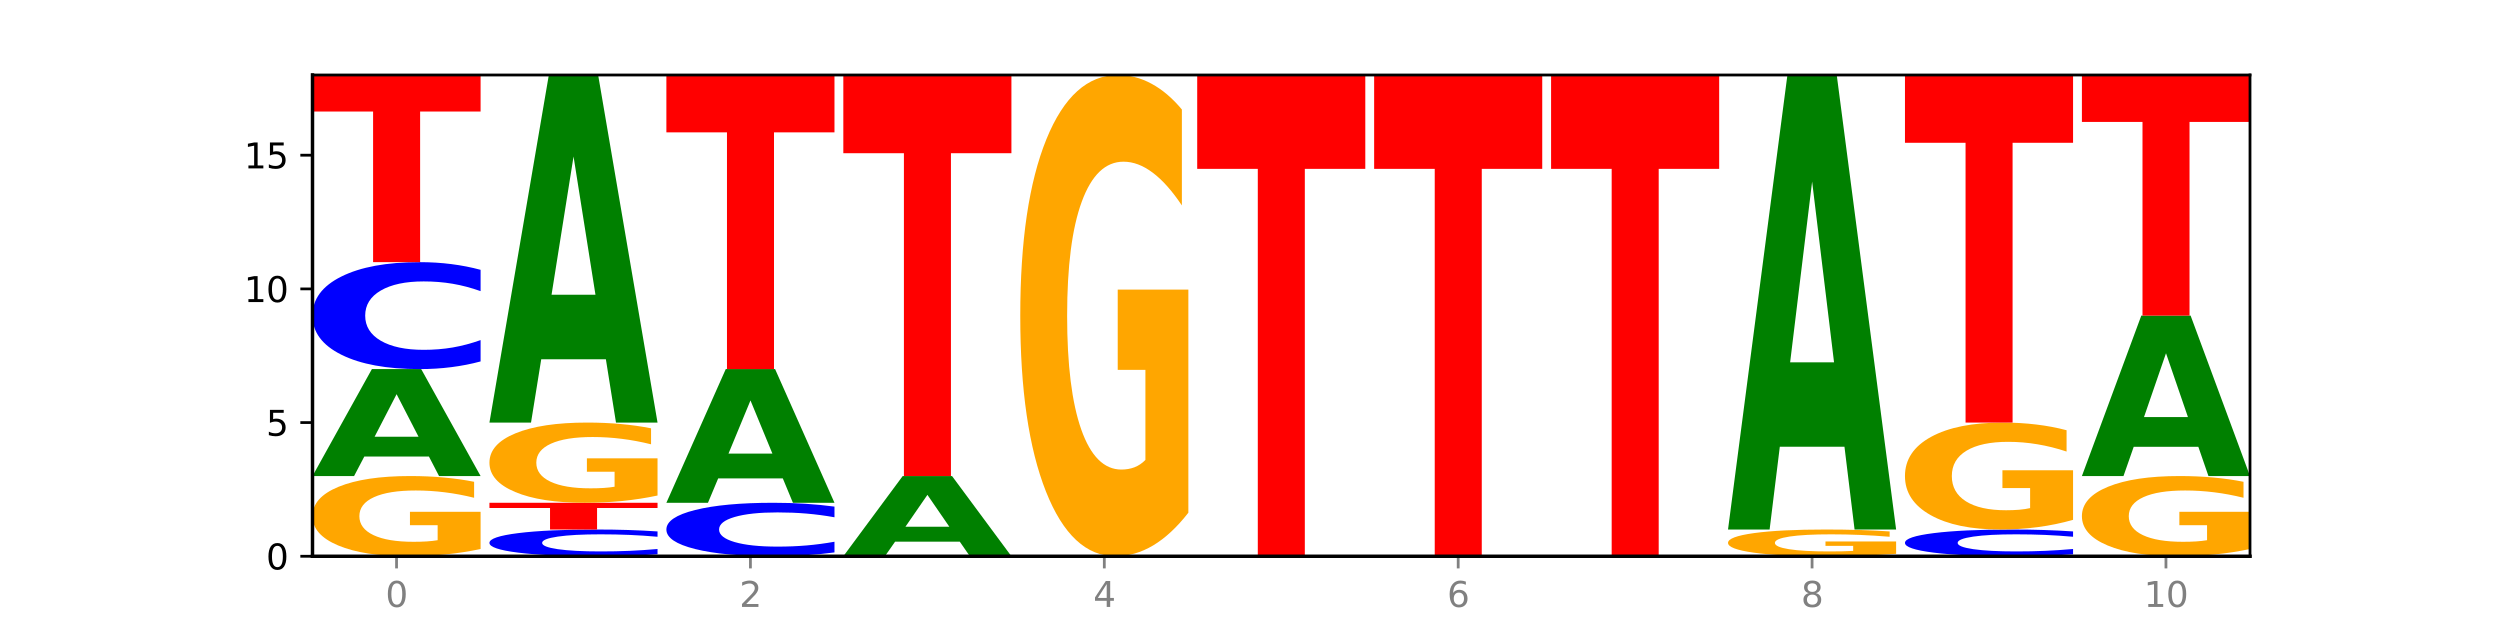 <?xml version="1.0" encoding="utf-8" standalone="no"?>
<!DOCTYPE svg PUBLIC "-//W3C//DTD SVG 1.1//EN"
  "http://www.w3.org/Graphics/SVG/1.1/DTD/svg11.dtd">
<svg xmlns:xlink="http://www.w3.org/1999/xlink" width="720pt" height="180pt" viewBox="0 0 720 180" xmlns="http://www.w3.org/2000/svg" version="1.1">
 <defs>
  <style type="text/css">*{stroke-linejoin: round; stroke-linecap: butt}</style>
 </defs>
 <g id="figure_1">
  <g id="patch_1">
   <path d="M 0 180 
L 720 180 
L 720 0 
L 0 0 
z
" style="fill: #ffffff"/>
  </g>
  <g id="axes_1">
   <g id="patch_2">
    <path d="M 90 160.2 
L 648 160.2 
L 648 21.6 
L 90 21.6 
z
" style="fill: #ffffff"/>
   </g>
   <g id="line2d_1">
    <path d="M 90 160.2 
L 648 160.2 
" clip-path="url(#paf5a255fcb)" style="fill: none; stroke: #000000; stroke-width: 0.5; stroke-linecap: square"/>
   </g>
   <g id="patch_3">
    <path d="M 138.411 158.11 
Q 133.529 159.155 128.277 159.68 
Q 123.026 160.2 117.428 160.2 
Q 104.777 160.2 97.389 157.089 
Q 90 153.978 90 148.657 
Q 90 143.275 97.519 140.187 
Q 105.048 137.1 118.144 137.1 
Q 123.189 137.1 127.811 137.52 
Q 132.444 137.935 136.545 138.756 
L 136.545 143.361 
Q 132.313 142.306 128.126 141.786 
Q 123.938 141.261 119.728 141.261 
Q 111.938 141.261 107.717 143.179 
Q 103.497 145.093 103.497 148.657 
Q 103.497 152.188 107.566 154.116 
Q 111.634 156.039 119.12 156.039 
Q 121.16 156.039 122.907 155.929 
Q 124.654 155.815 126.042 155.576 
L 126.042 151.253 
L 118.068 151.253 
L 118.068 147.402 
L 138.411 147.402 
L 138.411 158.11 
z
" clip-path="url(#paf5a255fcb)" style="fill: #ffa600"/>
   </g>
   <g id="patch_4">
    <path d="M 123.534 131.489 
L 104.916 131.489 
L 101.977 137.1 
L 90 137.1 
L 107.104 106.3 
L 121.307 106.3 
L 138.411 137.1 
L 126.444 137.1 
L 123.534 131.489 
z
M 107.886 125.773 
L 120.535 125.773 
L 114.22 113.521 
L 107.886 125.773 
z
" clip-path="url(#paf5a255fcb)" style="fill: #008000"/>
   </g>
   <g id="patch_5">
    <path d="M 138.411 104.092 
Q 134.361 105.187 129.983 105.74 
Q 125.604 106.3 120.835 106.3 
Q 106.613 106.3 98.306 102.152 
Q 90 98.004 90 90.91 
Q 90 83.79 98.306 79.648 
Q 106.613 75.5 120.835 75.5 
Q 125.604 75.5 129.983 76.06 
Q 134.361 76.613 138.411 77.708 
L 138.411 83.847 
Q 134.325 82.397 130.361 81.722 
Q 126.397 81.048 122.018 81.048 
Q 114.163 81.048 109.662 83.676 
Q 105.173 86.297 105.173 90.91 
Q 105.173 95.503 109.662 98.131 
Q 114.163 100.752 122.018 100.752 
Q 126.397 100.752 130.361 100.078 
Q 134.325 99.397 138.411 97.946 
L 138.411 104.092 
z
" clip-path="url(#paf5a255fcb)" style="fill: #0000ff"/>
   </g>
   <g id="patch_6">
    <path d="M 90 21.6 
L 138.411 21.6 
L 138.411 32.112 
L 120.994 32.112 
L 120.994 75.5 
L 107.45 75.5 
L 107.45 32.112 
L 90 32.112 
L 90 21.6 
z
" clip-path="url(#paf5a255fcb)" style="fill: #ff0000"/>
   </g>
   <g id="patch_7">
    <path d="M 189.37 159.648 
Q 185.32 159.922 180.942 160.06 
Q 176.563 160.2 171.794 160.2 
Q 157.572 160.2 149.265 159.163 
Q 140.959 158.126 140.959 156.352 
Q 140.959 154.573 149.265 153.537 
Q 157.572 152.5 171.794 152.5 
Q 176.563 152.5 180.942 152.64 
Q 185.32 152.778 189.37 153.052 
L 189.37 154.587 
Q 185.284 154.224 181.32 154.056 
Q 177.356 153.887 172.977 153.887 
Q 165.122 153.887 160.621 154.544 
Q 156.132 155.199 156.132 156.352 
Q 156.132 157.501 160.621 158.158 
Q 165.122 158.813 172.977 158.813 
Q 177.356 158.813 181.32 158.644 
Q 185.284 158.474 189.37 158.112 
L 189.37 159.648 
z
" clip-path="url(#paf5a255fcb)" style="fill: #0000ff"/>
   </g>
   <g id="patch_8">
    <path d="M 140.959 144.8 
L 189.37 144.8 
L 189.37 146.302 
L 171.953 146.302 
L 171.953 152.5 
L 158.409 152.5 
L 158.409 146.302 
L 140.959 146.302 
L 140.959 144.8 
z
" clip-path="url(#paf5a255fcb)" style="fill: #ff0000"/>
   </g>
   <g id="patch_9">
    <path d="M 189.37 142.71 
Q 184.488 143.755 179.236 144.28 
Q 173.985 144.8 168.387 144.8 
Q 155.736 144.8 148.347 141.689 
Q 140.959 138.578 140.959 133.257 
Q 140.959 127.875 148.478 124.787 
Q 156.007 121.7 169.103 121.7 
Q 174.148 121.7 178.77 122.12 
Q 183.403 122.535 187.504 123.356 
L 187.504 127.961 
Q 183.272 126.906 179.084 126.386 
Q 174.896 125.861 170.687 125.861 
Q 162.897 125.861 158.676 127.779 
Q 154.456 129.693 154.456 133.257 
Q 154.456 136.788 158.524 138.716 
Q 162.593 140.639 170.079 140.639 
Q 172.119 140.639 173.866 140.529 
Q 175.613 140.415 177.001 140.176 
L 177.001 135.853 
L 169.027 135.853 
L 169.027 132.002 
L 189.37 132.002 
L 189.37 142.71 
z
" clip-path="url(#paf5a255fcb)" style="fill: #ffa600"/>
   </g>
   <g id="patch_10">
    <path d="M 174.493 103.465 
L 155.875 103.465 
L 152.935 121.7 
L 140.959 121.7 
L 158.063 21.6 
L 172.266 21.6 
L 189.37 121.7 
L 177.403 121.7 
L 174.493 103.465 
z
M 158.845 84.887 
L 171.494 84.887 
L 165.179 45.07 
L 158.845 84.887 
z
" clip-path="url(#paf5a255fcb)" style="fill: #008000"/>
   </g>
   <g id="patch_11">
    <path d="M 240.329 159.096 
Q 236.279 159.643 231.9 159.92 
Q 227.522 160.2 222.753 160.2 
Q 208.53 160.2 200.224 158.126 
Q 191.918 156.052 191.918 152.505 
Q 191.918 148.945 200.224 146.874 
Q 208.53 144.8 222.753 144.8 
Q 227.522 144.8 231.9 145.08 
Q 236.279 145.357 240.329 145.904 
L 240.329 148.974 
Q 236.243 148.248 232.279 147.911 
Q 228.314 147.574 223.936 147.574 
Q 216.081 147.574 211.58 148.888 
Q 207.091 150.198 207.091 152.505 
Q 207.091 154.802 211.58 156.115 
Q 216.081 157.426 223.936 157.426 
Q 228.314 157.426 232.279 157.089 
Q 236.243 156.748 240.329 156.023 
L 240.329 159.096 
z
" clip-path="url(#paf5a255fcb)" style="fill: #0000ff"/>
   </g>
   <g id="patch_12">
    <path d="M 225.452 137.786 
L 206.834 137.786 
L 203.894 144.8 
L 191.918 144.8 
L 209.021 106.3 
L 223.225 106.3 
L 240.329 144.8 
L 228.362 144.8 
L 225.452 137.786 
z
M 209.803 130.641 
L 222.453 130.641 
L 216.138 115.327 
L 209.803 130.641 
z
" clip-path="url(#paf5a255fcb)" style="fill: #008000"/>
   </g>
   <g id="patch_13">
    <path d="M 191.918 21.6 
L 240.329 21.6 
L 240.329 38.119 
L 222.912 38.119 
L 222.912 106.3 
L 209.368 106.3 
L 209.368 38.119 
L 191.918 38.119 
L 191.918 21.6 
z
" clip-path="url(#paf5a255fcb)" style="fill: #ff0000"/>
   </g>
   <g id="patch_14">
    <path d="M 276.411 155.992 
L 257.793 155.992 
L 254.853 160.2 
L 242.877 160.2 
L 259.98 137.1 
L 274.184 137.1 
L 291.288 160.2 
L 279.321 160.2 
L 276.411 155.992 
z
M 260.762 151.705 
L 273.412 151.705 
L 267.097 142.516 
L 260.762 151.705 
z
" clip-path="url(#paf5a255fcb)" style="fill: #008000"/>
   </g>
   <g id="patch_15">
    <path d="M 242.877 21.6 
L 291.288 21.6 
L 291.288 44.126 
L 273.871 44.126 
L 273.871 137.1 
L 260.327 137.1 
L 260.327 44.126 
L 242.877 44.126 
L 242.877 21.6 
z
" clip-path="url(#paf5a255fcb)" style="fill: #ff0000"/>
   </g>
   <g id="patch_16">
    <path d="M 342.247 147.66 
Q 337.364 153.93 332.113 157.079 
Q 326.862 160.2 321.263 160.2 
Q 308.613 160.2 301.224 141.533 
Q 293.836 122.866 293.836 90.943 
Q 293.836 58.648 301.354 40.124 
Q 308.884 21.6 321.98 21.6 
Q 327.025 21.6 331.647 24.119 
Q 336.279 26.61 340.38 31.535 
L 340.38 59.163 
Q 336.149 52.836 331.961 49.715 
Q 327.773 46.566 323.564 46.566 
Q 315.774 46.566 311.553 58.075 
Q 307.333 69.556 307.333 90.943 
Q 307.333 112.129 311.401 123.696 
Q 315.47 135.234 322.956 135.234 
Q 324.996 135.234 326.742 134.576 
Q 328.489 133.889 329.878 132.457 
L 329.878 106.518 
L 321.904 106.518 
L 321.904 83.413 
L 342.247 83.413 
L 342.247 147.66 
z
" clip-path="url(#paf5a255fcb)" style="fill: #ffa600"/>
   </g>
   <g id="patch_17">
    <path d="M 344.795 21.6 
L 393.205 21.6 
L 393.205 48.631 
L 375.789 48.631 
L 375.789 160.2 
L 362.245 160.2 
L 362.245 48.631 
L 344.795 48.631 
L 344.795 21.6 
z
" clip-path="url(#paf5a255fcb)" style="fill: #ff0000"/>
   </g>
   <g id="patch_18">
    <path d="M 395.753 21.6 
L 444.164 21.6 
L 444.164 48.631 
L 426.748 48.631 
L 426.748 160.2 
L 413.204 160.2 
L 413.204 48.631 
L 395.753 48.631 
L 395.753 21.6 
z
" clip-path="url(#paf5a255fcb)" style="fill: #ff0000"/>
   </g>
   <g id="patch_19">
    <path d="M 446.712 21.6 
L 495.123 21.6 
L 495.123 48.631 
L 477.707 48.631 
L 477.707 160.2 
L 464.163 160.2 
L 464.163 48.631 
L 446.712 48.631 
L 446.712 21.6 
z
" clip-path="url(#paf5a255fcb)" style="fill: #ff0000"/>
   </g>
   <g id="patch_20">
    <path d="M 546.082 159.503 
Q 541.2 159.852 535.949 160.027 
Q 530.697 160.2 525.099 160.2 
Q 512.448 160.2 505.06 159.163 
Q 497.671 158.126 497.671 156.352 
Q 497.671 154.558 505.19 153.529 
Q 512.72 152.5 525.815 152.5 
Q 530.86 152.5 535.482 152.64 
Q 540.115 152.778 544.216 153.052 
L 544.216 154.587 
Q 539.985 154.235 535.797 154.062 
Q 531.609 153.887 527.399 153.887 
Q 519.609 153.887 515.389 154.526 
Q 511.168 155.164 511.168 156.352 
Q 511.168 157.529 515.237 158.172 
Q 519.305 158.813 526.792 158.813 
Q 528.831 158.813 530.578 158.776 
Q 532.325 158.738 533.714 158.659 
L 533.714 157.218 
L 525.739 157.218 
L 525.739 155.934 
L 546.082 155.934 
L 546.082 159.503 
z
" clip-path="url(#paf5a255fcb)" style="fill: #ffa600"/>
   </g>
   <g id="patch_21">
    <path d="M 531.206 128.654 
L 512.587 128.654 
L 509.648 152.5 
L 497.671 152.5 
L 514.775 21.6 
L 528.979 21.6 
L 546.082 152.5 
L 534.116 152.5 
L 531.206 128.654 
z
M 515.557 104.359 
L 528.206 104.359 
L 521.892 52.291 
L 515.557 104.359 
z
" clip-path="url(#paf5a255fcb)" style="fill: #008000"/>
   </g>
   <g id="patch_22">
    <path d="M 597.041 159.648 
Q 592.992 159.922 588.613 160.06 
Q 584.234 160.2 579.465 160.2 
Q 565.243 160.2 556.936 159.163 
Q 548.63 158.126 548.63 156.352 
Q 548.63 154.573 556.936 153.537 
Q 565.243 152.5 579.465 152.5 
Q 584.234 152.5 588.613 152.64 
Q 592.992 152.778 597.041 153.052 
L 597.041 154.587 
Q 592.955 154.224 588.991 154.056 
Q 585.027 153.887 580.648 153.887 
Q 572.793 153.887 568.292 154.544 
Q 563.804 155.199 563.804 156.352 
Q 563.804 157.501 568.292 158.158 
Q 572.793 158.813 580.648 158.813 
Q 585.027 158.813 588.991 158.644 
Q 592.955 158.474 597.041 158.112 
L 597.041 159.648 
z
" clip-path="url(#paf5a255fcb)" style="fill: #0000ff"/>
   </g>
   <g id="patch_23">
    <path d="M 597.041 149.713 
Q 592.159 151.107 586.908 151.807 
Q 581.656 152.5 576.058 152.5 
Q 563.407 152.5 556.019 148.352 
Q 548.63 144.204 548.63 137.11 
Q 548.63 129.933 556.149 125.816 
Q 563.679 121.7 576.774 121.7 
Q 581.819 121.7 586.441 122.26 
Q 591.074 122.813 595.175 123.908 
L 595.175 130.047 
Q 590.944 128.641 586.756 127.948 
Q 582.568 127.248 578.358 127.248 
Q 570.568 127.248 566.348 129.806 
Q 562.127 132.357 562.127 137.11 
Q 562.127 141.818 566.196 144.388 
Q 570.264 146.952 577.75 146.952 
Q 579.79 146.952 581.537 146.806 
Q 583.284 146.653 584.673 146.335 
L 584.673 140.571 
L 576.698 140.571 
L 576.698 135.436 
L 597.041 135.436 
L 597.041 149.713 
z
" clip-path="url(#paf5a255fcb)" style="fill: #ffa600"/>
   </g>
   <g id="patch_24">
    <path d="M 548.63 21.6 
L 597.041 21.6 
L 597.041 41.122 
L 579.624 41.122 
L 579.624 121.7 
L 566.081 121.7 
L 566.081 41.122 
L 548.63 41.122 
L 548.63 21.6 
z
" clip-path="url(#paf5a255fcb)" style="fill: #ff0000"/>
   </g>
   <g id="patch_25">
    <path d="M 648 158.11 
Q 643.118 159.155 637.866 159.68 
Q 632.615 160.2 627.017 160.2 
Q 614.366 160.2 606.978 157.089 
Q 599.589 153.978 599.589 148.657 
Q 599.589 143.275 607.108 140.187 
Q 614.637 137.1 627.733 137.1 
Q 632.778 137.1 637.4 137.52 
Q 642.033 137.935 646.134 138.756 
L 646.134 143.361 
Q 641.903 142.306 637.715 141.786 
Q 633.527 141.261 629.317 141.261 
Q 621.527 141.261 617.306 143.179 
Q 613.086 145.093 613.086 148.657 
Q 613.086 152.188 617.155 154.116 
Q 621.223 156.039 628.709 156.039 
Q 630.749 156.039 632.496 155.929 
Q 634.243 155.815 635.631 155.576 
L 635.631 151.253 
L 627.657 151.253 
L 627.657 147.402 
L 648 147.402 
L 648 158.11 
z
" clip-path="url(#paf5a255fcb)" style="fill: #ffa600"/>
   </g>
   <g id="patch_26">
    <path d="M 633.123 128.684 
L 614.505 128.684 
L 611.566 137.1 
L 599.589 137.1 
L 616.693 90.9 
L 630.896 90.9 
L 648 137.1 
L 636.033 137.1 
L 633.123 128.684 
z
M 617.475 120.109 
L 630.124 120.109 
L 623.809 101.732 
L 617.475 120.109 
z
" clip-path="url(#paf5a255fcb)" style="fill: #008000"/>
   </g>
   <g id="patch_27">
    <path d="M 599.589 21.6 
L 648 21.6 
L 648 35.115 
L 630.583 35.115 
L 630.583 90.9 
L 617.04 90.9 
L 617.04 35.115 
L 599.589 35.115 
L 599.589 21.6 
z
" clip-path="url(#paf5a255fcb)" style="fill: #ff0000"/>
   </g>
   <g id="matplotlib.axis_1">
    <g id="xtick_1">
     <g id="line2d_2">
      <defs>
       <path id="m281fdc9507" d="M 0 0 
L 0 3.5 
" style="stroke: #808080; stroke-width: 0.8"/>
      </defs>
      <g>
       <use xlink:href="#m281fdc9507" x="114.205" y="160.2" style="fill: #808080; stroke: #808080; stroke-width: 0.8"/>
      </g>
     </g>
     <g id="text_1">
      <!-- 0 -->
      <g style="fill: #808080" transform="translate(111.024 174.798) scale(0.1 -0.1)">
       <defs>
        <path id="DejaVuSans-30" d="M 2034 4250 
Q 1547 4250 1301 3770 
Q 1056 3291 1056 2328 
Q 1056 1369 1301 889 
Q 1547 409 2034 409 
Q 2525 409 2770 889 
Q 3016 1369 3016 2328 
Q 3016 3291 2770 3770 
Q 2525 4250 2034 4250 
z
M 2034 4750 
Q 2819 4750 3233 4129 
Q 3647 3509 3647 2328 
Q 3647 1150 3233 529 
Q 2819 -91 2034 -91 
Q 1250 -91 836 529 
Q 422 1150 422 2328 
Q 422 3509 836 4129 
Q 1250 4750 2034 4750 
z
" transform="scale(0.016)"/>
       </defs>
       <use xlink:href="#DejaVuSans-30"/>
      </g>
     </g>
    </g>
    <g id="xtick_2">
     <g id="line2d_3">
      <g>
       <use xlink:href="#m281fdc9507" x="216.123" y="160.2" style="fill: #808080; stroke: #808080; stroke-width: 0.8"/>
      </g>
     </g>
     <g id="text_2">
      <!-- 2 -->
      <g style="fill: #808080" transform="translate(212.942 174.798) scale(0.1 -0.1)">
       <defs>
        <path id="DejaVuSans-32" d="M 1228 531 
L 3431 531 
L 3431 0 
L 469 0 
L 469 531 
Q 828 903 1448 1529 
Q 2069 2156 2228 2338 
Q 2531 2678 2651 2914 
Q 2772 3150 2772 3378 
Q 2772 3750 2511 3984 
Q 2250 4219 1831 4219 
Q 1534 4219 1204 4116 
Q 875 4013 500 3803 
L 500 4441 
Q 881 4594 1212 4672 
Q 1544 4750 1819 4750 
Q 2544 4750 2975 4387 
Q 3406 4025 3406 3419 
Q 3406 3131 3298 2873 
Q 3191 2616 2906 2266 
Q 2828 2175 2409 1742 
Q 1991 1309 1228 531 
z
" transform="scale(0.016)"/>
       </defs>
       <use xlink:href="#DejaVuSans-32"/>
      </g>
     </g>
    </g>
    <g id="xtick_3">
     <g id="line2d_4">
      <g>
       <use xlink:href="#m281fdc9507" x="318.041" y="160.2" style="fill: #808080; stroke: #808080; stroke-width: 0.8"/>
      </g>
     </g>
     <g id="text_3">
      <!-- 4 -->
      <g style="fill: #808080" transform="translate(314.86 174.798) scale(0.1 -0.1)">
       <defs>
        <path id="DejaVuSans-34" d="M 2419 4116 
L 825 1625 
L 2419 1625 
L 2419 4116 
z
M 2253 4666 
L 3047 4666 
L 3047 1625 
L 3713 1625 
L 3713 1100 
L 3047 1100 
L 3047 0 
L 2419 0 
L 2419 1100 
L 313 1100 
L 313 1709 
L 2253 4666 
z
" transform="scale(0.016)"/>
       </defs>
       <use xlink:href="#DejaVuSans-34"/>
      </g>
     </g>
    </g>
    <g id="xtick_4">
     <g id="line2d_5">
      <g>
       <use xlink:href="#m281fdc9507" x="419.959" y="160.2" style="fill: #808080; stroke: #808080; stroke-width: 0.8"/>
      </g>
     </g>
     <g id="text_4">
      <!-- 6 -->
      <g style="fill: #808080" transform="translate(416.778 174.798) scale(0.1 -0.1)">
       <defs>
        <path id="DejaVuSans-36" d="M 2113 2584 
Q 1688 2584 1439 2293 
Q 1191 2003 1191 1497 
Q 1191 994 1439 701 
Q 1688 409 2113 409 
Q 2538 409 2786 701 
Q 3034 994 3034 1497 
Q 3034 2003 2786 2293 
Q 2538 2584 2113 2584 
z
M 3366 4563 
L 3366 3988 
Q 3128 4100 2886 4159 
Q 2644 4219 2406 4219 
Q 1781 4219 1451 3797 
Q 1122 3375 1075 2522 
Q 1259 2794 1537 2939 
Q 1816 3084 2150 3084 
Q 2853 3084 3261 2657 
Q 3669 2231 3669 1497 
Q 3669 778 3244 343 
Q 2819 -91 2113 -91 
Q 1303 -91 875 529 
Q 447 1150 447 2328 
Q 447 3434 972 4092 
Q 1497 4750 2381 4750 
Q 2619 4750 2861 4703 
Q 3103 4656 3366 4563 
z
" transform="scale(0.016)"/>
       </defs>
       <use xlink:href="#DejaVuSans-36"/>
      </g>
     </g>
    </g>
    <g id="xtick_5">
     <g id="line2d_6">
      <g>
       <use xlink:href="#m281fdc9507" x="521.877" y="160.2" style="fill: #808080; stroke: #808080; stroke-width: 0.8"/>
      </g>
     </g>
     <g id="text_5">
      <!-- 8 -->
      <g style="fill: #808080" transform="translate(518.695 174.798) scale(0.1 -0.1)">
       <defs>
        <path id="DejaVuSans-38" d="M 2034 2216 
Q 1584 2216 1326 1975 
Q 1069 1734 1069 1313 
Q 1069 891 1326 650 
Q 1584 409 2034 409 
Q 2484 409 2743 651 
Q 3003 894 3003 1313 
Q 3003 1734 2745 1975 
Q 2488 2216 2034 2216 
z
M 1403 2484 
Q 997 2584 770 2862 
Q 544 3141 544 3541 
Q 544 4100 942 4425 
Q 1341 4750 2034 4750 
Q 2731 4750 3128 4425 
Q 3525 4100 3525 3541 
Q 3525 3141 3298 2862 
Q 3072 2584 2669 2484 
Q 3125 2378 3379 2068 
Q 3634 1759 3634 1313 
Q 3634 634 3220 271 
Q 2806 -91 2034 -91 
Q 1263 -91 848 271 
Q 434 634 434 1313 
Q 434 1759 690 2068 
Q 947 2378 1403 2484 
z
M 1172 3481 
Q 1172 3119 1398 2916 
Q 1625 2713 2034 2713 
Q 2441 2713 2670 2916 
Q 2900 3119 2900 3481 
Q 2900 3844 2670 4047 
Q 2441 4250 2034 4250 
Q 1625 4250 1398 4047 
Q 1172 3844 1172 3481 
z
" transform="scale(0.016)"/>
       </defs>
       <use xlink:href="#DejaVuSans-38"/>
      </g>
     </g>
    </g>
    <g id="xtick_6">
     <g id="line2d_7">
      <g>
       <use xlink:href="#m281fdc9507" x="623.795" y="160.2" style="fill: #808080; stroke: #808080; stroke-width: 0.8"/>
      </g>
     </g>
     <g id="text_6">
      <!-- 10 -->
      <g style="fill: #808080" transform="translate(617.432 174.798) scale(0.1 -0.1)">
       <defs>
        <path id="DejaVuSans-31" d="M 794 531 
L 1825 531 
L 1825 4091 
L 703 3866 
L 703 4441 
L 1819 4666 
L 2450 4666 
L 2450 531 
L 3481 531 
L 3481 0 
L 794 0 
L 794 531 
z
" transform="scale(0.016)"/>
       </defs>
       <use xlink:href="#DejaVuSans-31"/>
       <use xlink:href="#DejaVuSans-30" x="63.623"/>
      </g>
     </g>
    </g>
   </g>
   <g id="matplotlib.axis_2">
    <g id="ytick_1">
     <g id="line2d_8">
      <defs>
       <path id="me789d99a24" d="M 0 0 
L -3.5 0 
" style="stroke: #000000; stroke-width: 0.8"/>
      </defs>
      <g>
       <use xlink:href="#me789d99a24" x="90" y="160.2" style="stroke: #000000; stroke-width: 0.8"/>
      </g>
     </g>
     <g id="text_7">
      <!-- 0 -->
      <g transform="translate(76.638 163.999) scale(0.1 -0.1)">
       <use xlink:href="#DejaVuSans-30"/>
      </g>
     </g>
    </g>
    <g id="ytick_2">
     <g id="line2d_9">
      <g>
       <use xlink:href="#me789d99a24" x="90" y="121.7" style="stroke: #000000; stroke-width: 0.8"/>
      </g>
     </g>
     <g id="text_8">
      <!-- 5 -->
      <g transform="translate(76.638 125.499) scale(0.1 -0.1)">
       <defs>
        <path id="DejaVuSans-35" d="M 691 4666 
L 3169 4666 
L 3169 4134 
L 1269 4134 
L 1269 2991 
Q 1406 3038 1543 3061 
Q 1681 3084 1819 3084 
Q 2600 3084 3056 2656 
Q 3513 2228 3513 1497 
Q 3513 744 3044 326 
Q 2575 -91 1722 -91 
Q 1428 -91 1123 -41 
Q 819 9 494 109 
L 494 744 
Q 775 591 1075 516 
Q 1375 441 1709 441 
Q 2250 441 2565 725 
Q 2881 1009 2881 1497 
Q 2881 1984 2565 2268 
Q 2250 2553 1709 2553 
Q 1456 2553 1204 2497 
Q 953 2441 691 2322 
L 691 4666 
z
" transform="scale(0.016)"/>
       </defs>
       <use xlink:href="#DejaVuSans-35"/>
      </g>
     </g>
    </g>
    <g id="ytick_3">
     <g id="line2d_10">
      <g>
       <use xlink:href="#me789d99a24" x="90" y="83.2" style="stroke: #000000; stroke-width: 0.8"/>
      </g>
     </g>
     <g id="text_9">
      <!-- 10 -->
      <g transform="translate(70.275 86.999) scale(0.1 -0.1)">
       <use xlink:href="#DejaVuSans-31"/>
       <use xlink:href="#DejaVuSans-30" x="63.623"/>
      </g>
     </g>
    </g>
    <g id="ytick_4">
     <g id="line2d_11">
      <g>
       <use xlink:href="#me789d99a24" x="90" y="44.7" style="stroke: #000000; stroke-width: 0.8"/>
      </g>
     </g>
     <g id="text_10">
      <!-- 15 -->
      <g transform="translate(70.275 48.499) scale(0.1 -0.1)">
       <use xlink:href="#DejaVuSans-31"/>
       <use xlink:href="#DejaVuSans-35" x="63.623"/>
      </g>
     </g>
    </g>
   </g>
   <g id="patch_28">
    <path d="M 90 160.2 
L 90 21.6 
" style="fill: none; stroke: #000000; stroke-linejoin: miter; stroke-linecap: square"/>
   </g>
   <g id="patch_29">
    <path d="M 648 160.2 
L 648 21.6 
" style="fill: none; stroke: #000000; stroke-width: 0.8; stroke-linejoin: miter; stroke-linecap: square"/>
   </g>
   <g id="patch_30">
    <path d="M 90 160.2 
L 648 160.2 
" style="fill: none; stroke: #000000; stroke-linejoin: miter; stroke-linecap: square"/>
   </g>
   <g id="patch_31">
    <path d="M 90 21.6 
L 648 21.6 
" style="fill: none; stroke: #000000; stroke-width: 0.8; stroke-linejoin: miter; stroke-linecap: square"/>
   </g>
  </g>
 </g>
 <defs>
  <clipPath id="paf5a255fcb">
   <rect x="90" y="21.6" width="558" height="138.6"/>
  </clipPath>
 </defs>
</svg>
